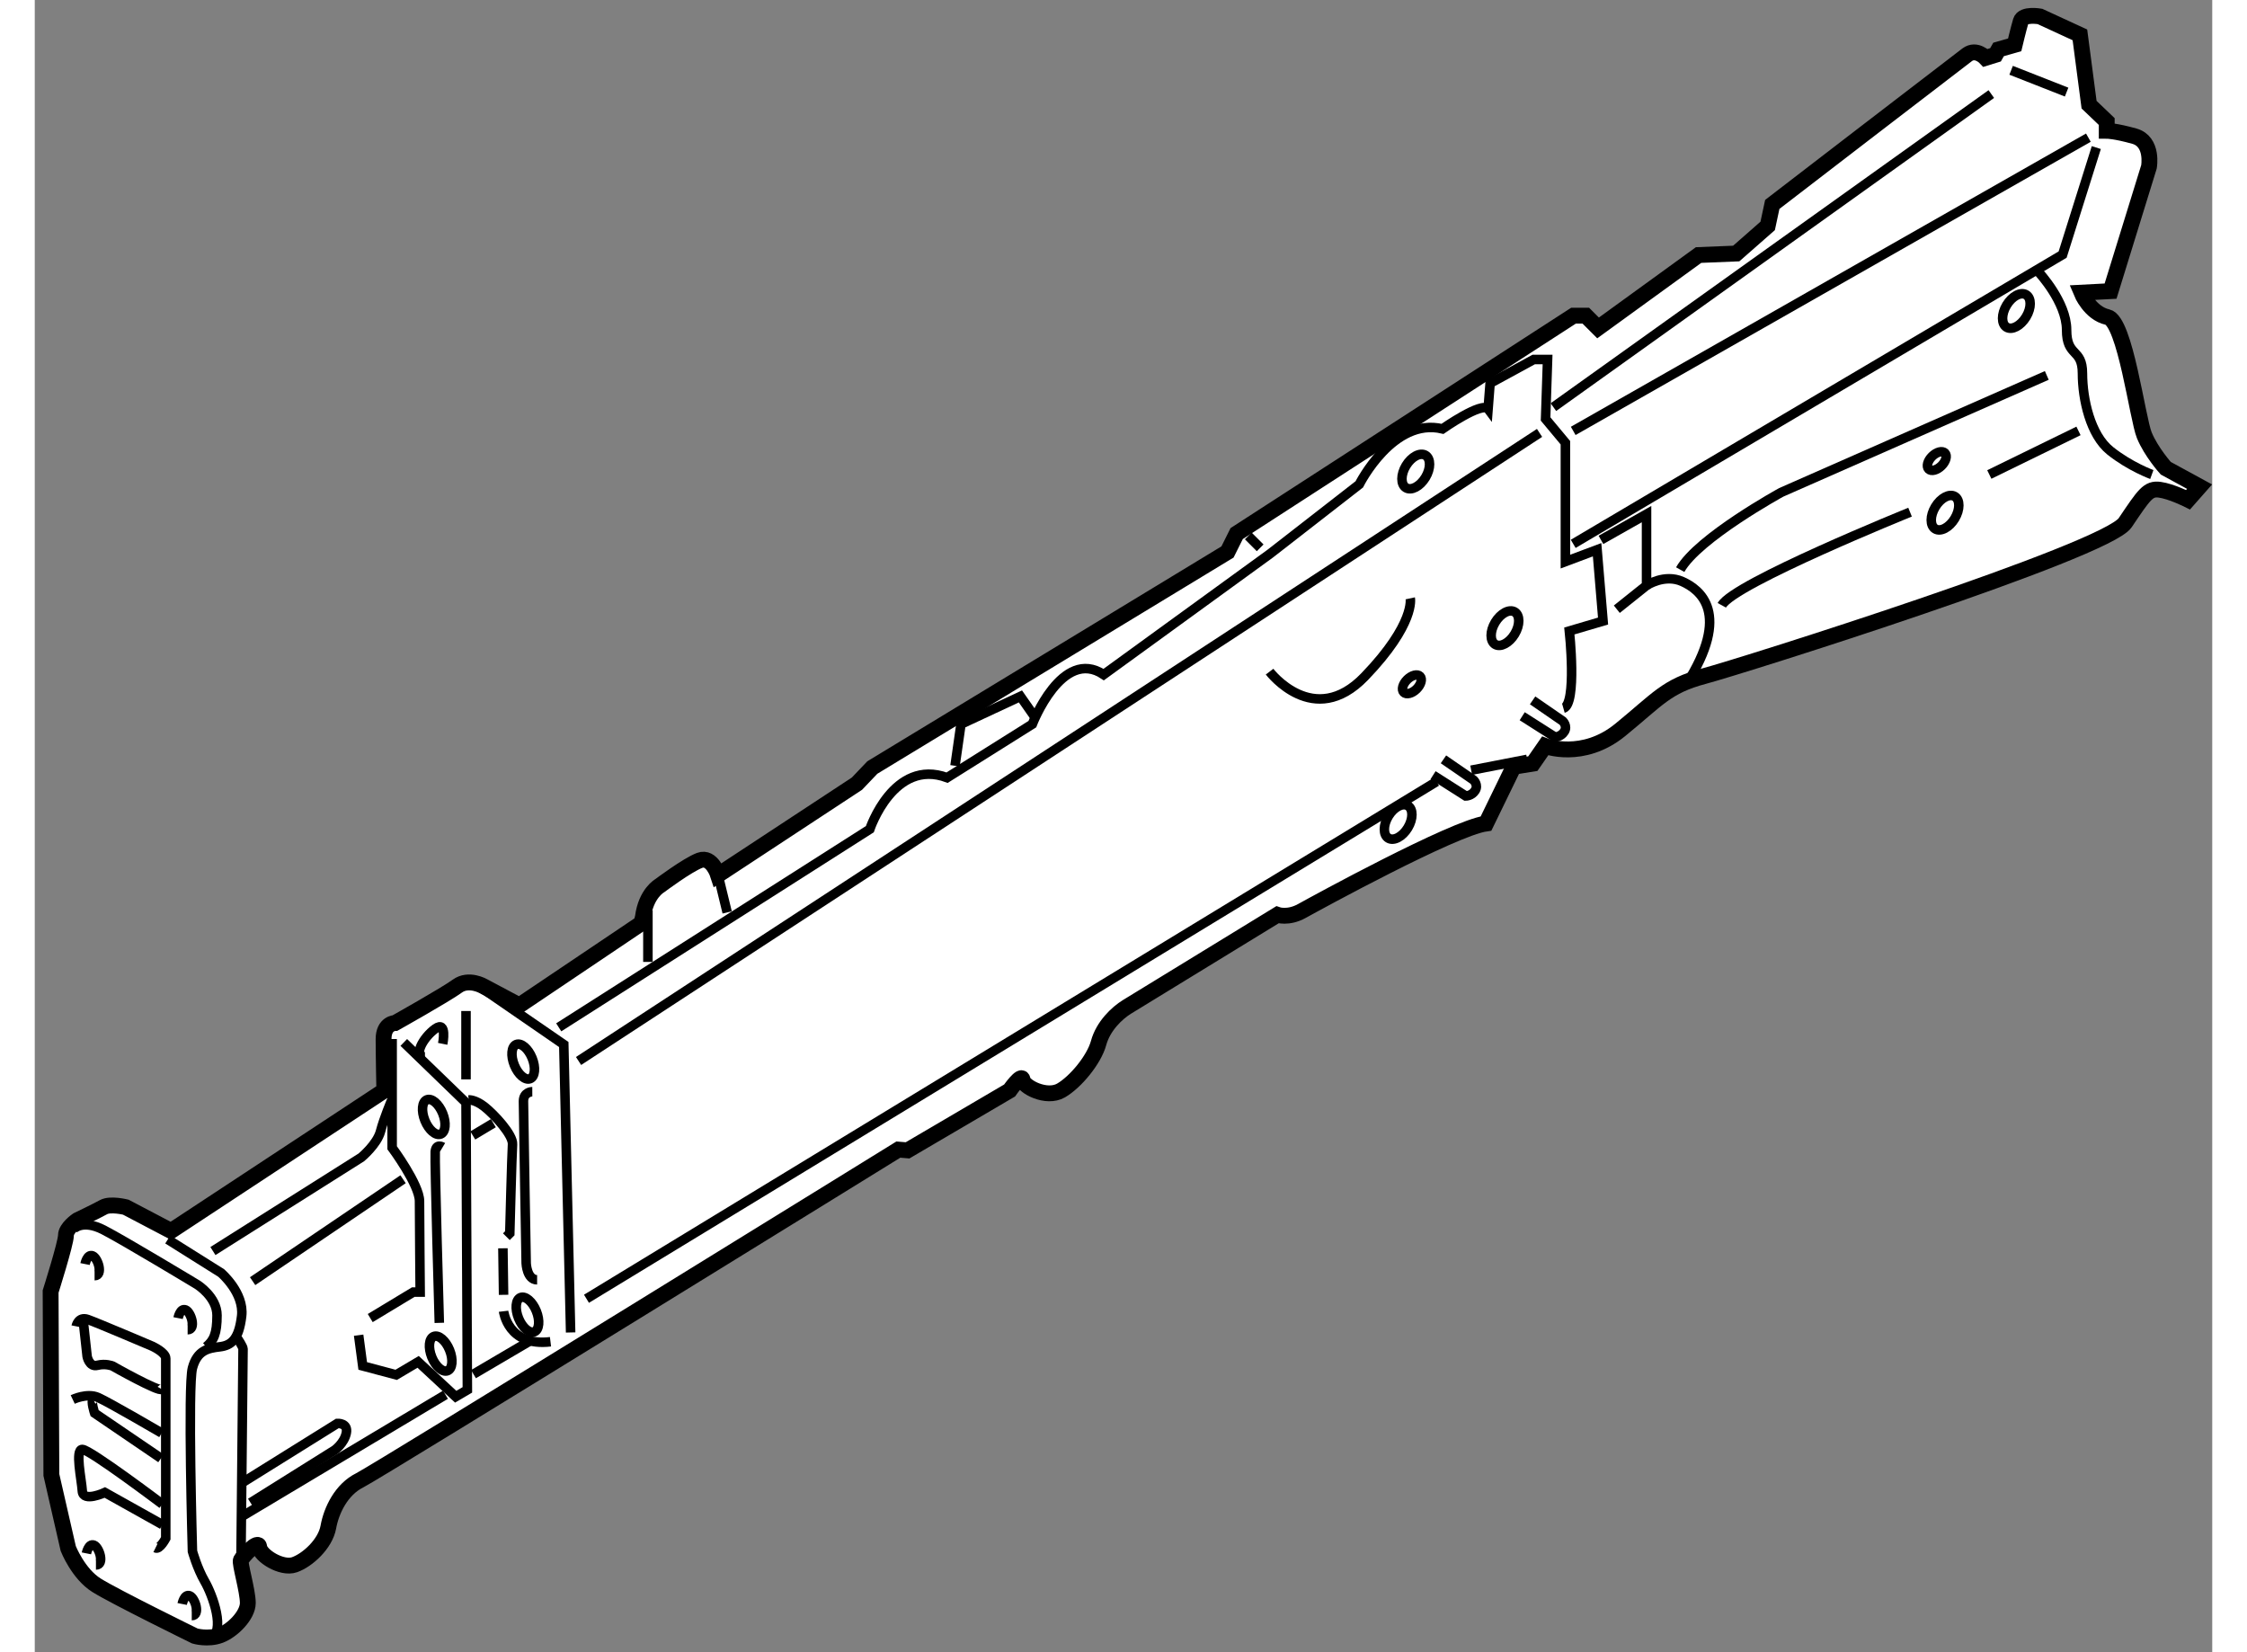 <?xml version="1.0" encoding="utf-8"?>
<!-- Generator: Adobe Illustrator 15.1.0, SVG Export Plug-In . SVG Version: 6.00 Build 0)  -->
<!DOCTYPE svg PUBLIC "-//W3C//DTD SVG 1.1//EN" "http://www.w3.org/Graphics/SVG/1.1/DTD/svg11.dtd">
<svg version="1.1" xmlns="http://www.w3.org/2000/svg" xmlns:xlink="http://www.w3.org/1999/xlink" x="0px" y="0px" width="244.8px"
	 height="180px" viewBox="25.912 57.649 68.685 52.116" enable-background="new 0 0 244.8 180" xml:space="preserve">
	
<rect x="25.912" y="57.649" width="68.685" height="52.116" fill="#808080" stroke="none"/>
	
<g><path fill="#FFFFFF" stroke="#000000" stroke-width="0.5" d="M91.269,61.774v-0.291l-0.557-0.532l-0.289-2.202l-1.26-0.581
				c0,0-0.533-0.096-0.605,0.146s-0.193,0.75-0.193,0.75l-0.508,0.145l-0.096,0.169l-0.314,0.097c0,0-0.291-0.315-0.582-0.097
				s-6.146,4.719-6.146,4.719l-0.145,0.678l-0.992,0.871l-1.188,0.048l-3.17,2.299l-0.387-0.387H74.45l-10.625,6.873l-0.29,0.581
				l-11.204,6.8l-0.484,0.508l-4.381,2.88c0,0-0.193-0.605-0.58-0.46c-0.388,0.145-1.259,0.798-1.259,0.798s-0.436,0.242-0.532,0.992
				l-0.049,0.194l-3.848,2.589l-1.137-0.605c0,0-0.46-0.266-0.823,0s-1.96,1.162-1.96,1.162s-0.363,0-0.363,0.508
				s0.023,1.622,0.023,1.622l-6.727,4.429l-1.428-0.75c0,0-0.484-0.121-0.703,0c-0.217,0.121-0.822,0.411-0.822,0.411
				s-0.363,0.242-0.363,0.483c0,0.242-0.483,1.768-0.483,1.768l0.024,5.783l0.532,2.323c0,0,0.313,0.798,0.896,1.161
				c0.58,0.363,3.098,1.598,3.098,1.598s0.411,0.121,0.799-0.023c0.387-0.146,0.871-0.63,0.871-1.018
				c0-0.387-0.267-1.258-0.219-1.354c0.049-0.097,0.557-0.678,0.581-0.411c0.024,0.266,0.702,0.701,1.113,0.557
				c0.411-0.146,0.968-0.653,1.065-1.186c0.096-0.533,0.411-1.188,0.992-1.477c0.58-0.291,16.988-10.431,16.988-10.431l0.291,0.024
				l3.218-1.888c0,0,0.388-0.557,0.411-0.339c0.024,0.218,0.75,0.604,1.211,0.339c0.459-0.266,1.041-0.968,1.186-1.5
				s0.58-0.944,0.895-1.138c0.315-0.193,4.744-2.904,4.744-2.904s0.339,0.121,0.774-0.121s4.768-2.614,5.808-2.759l0.871-1.791
				l0.605-0.097l0.387-0.557c0,0,1.186,0.459,2.371-0.508c1.188-0.968,1.453-1.379,2.639-1.694s12.682-3.945,13.287-4.84
				c0.604-0.895,0.725-1.089,1.088-1.041s0.896,0.315,0.896,0.315l0.363-0.412l-1.066-0.581c0,0-0.459-0.509-0.678-1.041
				c-0.217-0.532-0.604-3.605-1.16-3.727S90.47,66.88,90.47,66.88l0.92-0.048l1.211-3.92c0,0,0.145-0.799-0.461-0.968
				C91.536,61.774,91.269,61.774,91.269,61.774z"></path><ellipse transform="matrix(0.857 0.516 -0.516 0.857 47.469 -35.935)" fill="none" stroke="#000000" stroke-width="0.3" cx="88.383" cy="67.431" rx="0.359" ry="0.597"></ellipse><ellipse transform="matrix(0.857 0.516 -0.516 0.857 47.365 -25.437)" fill="none" stroke="#000000" stroke-width="0.3" cx="69.445" cy="72.493" rx="0.359" ry="0.597"></ellipse><ellipse transform="matrix(0.857 0.516 -0.516 0.857 50.316 -26.18)" fill="none" stroke="#000000" stroke-width="0.3" cx="72.258" cy="77.431" rx="0.359" ry="0.597"></ellipse><ellipse transform="matrix(0.856 0.517 -0.517 0.856 50.6 -33.911)" fill="none" stroke="#000000" stroke-width="0.3" cx="86.142" cy="73.828" rx="0.358" ry="0.597"></ellipse><ellipse transform="matrix(0.856 0.517 -0.517 0.856 53.156 -23.584)" fill="none" stroke="#000000" stroke-width="0.3" cx="68.892" cy="83.578" rx="0.358" ry="0.597"></ellipse><ellipse transform="matrix(0.712 -0.703 0.703 0.712 -25.957 81.145)" fill="none" stroke="#000000" stroke-width="0.3" cx="85.843" cy="72.184" rx="0.36" ry="0.21"></ellipse><ellipse transform="matrix(0.712 -0.703 0.703 0.712 -35.674 71.544)" fill="none" stroke="#000000" stroke-width="0.3" cx="69.292" cy="79.217" rx="0.36" ry="0.21"></ellipse><path fill="none" stroke="#000000" stroke-width="0.3" d="M30.108,96.745l1.683,1.057c0,0,0.733,0.626,0.647,1.359
				s-0.324,0.928-0.69,0.971s-0.712,0.108-0.862,0.669c-0.151,0.561,0,5.781,0,5.781s0.15,0.539,0.388,0.949s0.69,1.597,0.151,1.834"></path><path fill="none" stroke="#000000" stroke-width="0.3" d="M32.31,99.873c0,0,0.172,0.26,0.172,0.324s-0.064,6.515-0.064,6.515"></path><path fill="none" stroke="#000000" stroke-width="0.3" d="M27.218,99.485c0,0,0.064-0.323,0.367-0.216
				c0.302,0.107,2.027,0.841,2.027,0.841s0.432,0.194,0.432,0.389s0,5.674,0,5.674s-0.194,0.366-0.324,0.302"></path><path fill="none" stroke="#000000" stroke-width="0.3" d="M29.937,105.741l-1.813-1.014c0,0-0.689,0.322-0.712-0.044
				s-0.237-1.315,0-1.315s2.524,1.726,2.524,1.726"></path><path fill="none" stroke="#000000" stroke-width="0.3" d="M29.893,103.648l-2.093-1.424c0,0-0.129-0.389-0.043-0.432"></path><path fill="none" stroke="#000000" stroke-width="0.3" d="M27.11,101.793c0,0,0.453-0.216,0.798-0.064s2.007,1.122,2.007,1.122"></path><path fill="none" stroke="#000000" stroke-width="0.3" d="M27.434,99.248l0.13,1.187c0,0,0.064,0.346,0.323,0.28
				s0.475,0.021,0.475,0.021s1.489,0.842,1.554,0.733"></path><path fill="none" stroke="#000000" stroke-width="0.3" d="M27.132,96.422c0,0,0.279-0.323,0.949,0.021
				c0.668,0.345,2.955,1.726,2.955,1.726s0.625,0.388,0.625,0.971s-0.107,0.798-0.345,0.992"></path><path fill="none" stroke="#000000" stroke-width="0.3" d="M30.433,99.226c0,0,0.064-0.324,0.236-0.259
				c0.173,0.065,0.346,0.626,0.065,0.626"></path><path fill="none" stroke="#000000" stroke-width="0.3" d="M27.498,97.521c0,0,0.065-0.324,0.237-0.259s0.346,0.626,0.064,0.626"></path><path fill="none" stroke="#000000" stroke-width="0.3" d="M27.541,106.647c0,0,0.065-0.324,0.237-0.259s0.346,0.626,0.064,0.626"></path><path fill="none" stroke="#000000" stroke-width="0.3" d="M30.562,108.244c0,0,0.064-0.324,0.237-0.259s0.346,0.626,0.065,0.626"></path><path fill="none" stroke="#000000" stroke-width="0.3" d="M32.481,104.403l2.977-1.855c0,0,0.346-0.021,0.281,0.303
				s-0.367,0.539-0.367,0.539l-2.653,1.661"></path><line fill="none" stroke="#000000" stroke-width="0.3" x1="32.481" y1="105.461" x2="38.867" y2="101.643"></line><path fill="none" stroke="#000000" stroke-width="0.3" d="M31.532,97.111l4.682-2.955c0,0,0.496-0.411,0.604-0.82
				c0.107-0.41,0.346-0.971,0.346-0.971"></path><path fill="none" stroke="#000000" stroke-width="0.3" d="M37.185,90.423v3.43c0,0,0.863,1.165,0.863,1.683
				s0.021,2.869,0.021,2.869h-0.217l-1.358,0.82"></path><polyline fill="none" stroke="#000000" stroke-width="0.3" points="36.128,99.765 36.257,100.735 37.313,101.016 38.005,100.606 
				39.19,101.706 39.558,101.49 39.515,92.43 37.552,90.531 		"></polyline><ellipse transform="matrix(0.927 -0.375 0.375 0.927 -32.034 21.244)" fill="none" stroke="#000000" stroke-width="0.3" cx="38.522" cy="92.861" rx="0.302" ry="0.583"></ellipse><ellipse transform="matrix(0.926 -0.377 0.377 0.926 -31.303 22.275)" fill="none" stroke="#000000" stroke-width="0.3" cx="41.305" cy="91.179" rx="0.302" ry="0.582"></ellipse><ellipse transform="matrix(0.927 -0.375 0.375 0.927 -34.158 22.81)" fill="none" stroke="#000000" stroke-width="0.3" cx="41.478" cy="99.096" rx="0.302" ry="0.582"></ellipse><ellipse transform="matrix(0.927 -0.375 0.375 0.927 -34.792 21.814)" fill="none" stroke="#000000" stroke-width="0.3" cx="38.695" cy="100.369" rx="0.302" ry="0.582"></ellipse><path fill="none" stroke="#000000" stroke-width="0.3" d="M39.601,92.344c0,0,0.193-0.021,0.496,0.215
				c0.303,0.238,0.906,0.885,0.885,1.187c-0.021,0.303-0.086,2.805-0.086,2.805l-0.108,0.108"></path><line fill="none" stroke="#000000" stroke-width="0.3" x1="40.679" y1="97.024" x2="40.7" y2="98.492"></line><polyline fill="none" stroke="#000000" stroke-width="0.3" points="42.815,99.679 42.599,90.596 39.815,88.679 		"></polyline><path fill="none" stroke="#000000" stroke-width="0.3" d="M40.7,99.01c0,0,0.133,1.126,1.48,0.962"></path><line fill="none" stroke="#000000" stroke-width="0.3" x1="41.585" y1="99.916" x2="39.751" y2="100.994"></line><path fill="none" stroke="#000000" stroke-width="0.3" d="M38.78,93.832c0,0-0.215-0.129-0.236,0.151s0.129,5.393,0.129,5.393"></path><path fill="none" stroke="#000000" stroke-width="0.3" d="M41.606,92.084c0,0-0.279,0.001-0.279,0.303s0.086,5.112,0.086,5.112
				s0.021,0.519,0.345,0.519"></path><line fill="none" stroke="#000000" stroke-width="0.3" x1="40.378" y1="93.077" x2="39.729" y2="93.465"></line><line fill="none" stroke="#000000" stroke-width="0.3" x1="37.53" y1="94.846" x2="32.784" y2="98.061"></line><path fill="none" stroke="#000000" stroke-width="0.3" d="M38.78,90.575c0,0,0.151-0.755-0.236-0.475
				c-0.389,0.28-0.712,0.884-0.324,0.884"></path><line fill="none" stroke="#000000" stroke-width="0.3" x1="39.515" y1="89.539" x2="39.515" y2="91.696"></line><path fill="none" stroke="#000000" stroke-width="0.3" d="M42.44,90.054l9.813-6.25c0,0,0.75-2.25,2.438-1.625l2.688-1.688
				c0,0,0.938-2.438,2.25-1.563l5.25-3.813l2.813-2.188c0,0,1.063-2.125,2.625-1.75c0,0,1.25-0.875,1.438-0.625l0.063-0.813
				l1.375-0.75h0.438l-0.063,1.875l0.625,0.75v3.75l1-0.375l0.188,2.25l-1.063,0.313c0,0,0.25,2.313-0.188,2.438"></path><polyline fill="none" stroke="#000000" stroke-width="0.3" points="75.315,74.679 76.753,73.866 76.753,76.116 75.815,76.866 		
				"></polyline><polyline fill="none" stroke="#000000" stroke-width="0.3" points="74.44,74.804 89.878,65.679 90.94,62.304 		"></polyline><line fill="none" stroke="#000000" stroke-width="0.3" x1="90.69" y1="61.991" x2="74.44" y2="71.241"></line><line fill="none" stroke="#000000" stroke-width="0.3" x1="88.253" y1="59.866" x2="90.003" y2="60.554"></line><line fill="none" stroke="#000000" stroke-width="0.3" x1="87.628" y1="60.616" x2="73.815" y2="70.491"></line><path fill="none" stroke="#000000" stroke-width="0.3" d="M89.128,66.241c0,0,0.875,0.938,0.875,1.813s0.5,0.563,0.5,1.375
				s0.25,1.938,0.875,2.438s1.313,0.75,1.313,0.75"></path><path fill="none" stroke="#000000" stroke-width="0.3" d="M89.378,69.491l-8.375,3.688c0,0-2.625,1.438-3.188,2.438"></path><line fill="none" stroke="#000000" stroke-width="0.3" x1="90.378" y1="71.241" x2="87.565" y2="72.616"></line><path fill="none" stroke="#000000" stroke-width="0.3" d="M85.065,73.804c0,0-5.563,2.25-5.938,2.938"></path><path fill="none" stroke="#000000" stroke-width="0.3" d="M76.753,76.116c0,0,0.563-0.375,1.125-0.125s1.563,1,0.125,3.25"></path><line fill="none" stroke="#000000" stroke-width="0.3" x1="43.065" y1="91.116" x2="73.378" y2="71.304"></line><line fill="none" stroke="#000000" stroke-width="0.3" x1="43.315" y1="98.616" x2="70.128" y2="82.304"></line><path fill="none" stroke="#000000" stroke-width="0.3" d="M70.019,82.101l1.031,0.656c0,0,0.188,0,0.297-0.172
				S71.3,82.257,71.3,82.257l-0.953-0.656"></path><path fill="none" stroke="#000000" stroke-width="0.3" d="M72.831,80.241l1.031,0.656c0,0,0.188,0,0.297-0.172
				s-0.047-0.328-0.047-0.328l-0.953-0.656"></path><line fill="none" stroke="#000000" stroke-width="0.3" x1="72.987" y1="81.601" x2="71.222" y2="81.944"></line><path fill="none" stroke="#000000" stroke-width="0.3" d="M64.862,78.835c0,0,1.391,1.828,3,0.156s1.438-2.469,1.438-2.469"></path><line fill="none" stroke="#000000" stroke-width="0.3" x1="45.253" y1="86.366" x2="45.253" y2="87.991"></line><line fill="none" stroke="#000000" stroke-width="0.3" x1="47.466" y1="85.249" x2="47.753" y2="86.429"></line><polyline fill="none" stroke="#000000" stroke-width="0.3" points="54.94,81.804 55.128,80.491 57.003,79.616 57.44,80.241 		"></polyline><line fill="none" stroke="#000000" stroke-width="0.3" x1="64.19" y1="74.554" x2="64.565" y2="74.929"></line></g>


</svg>